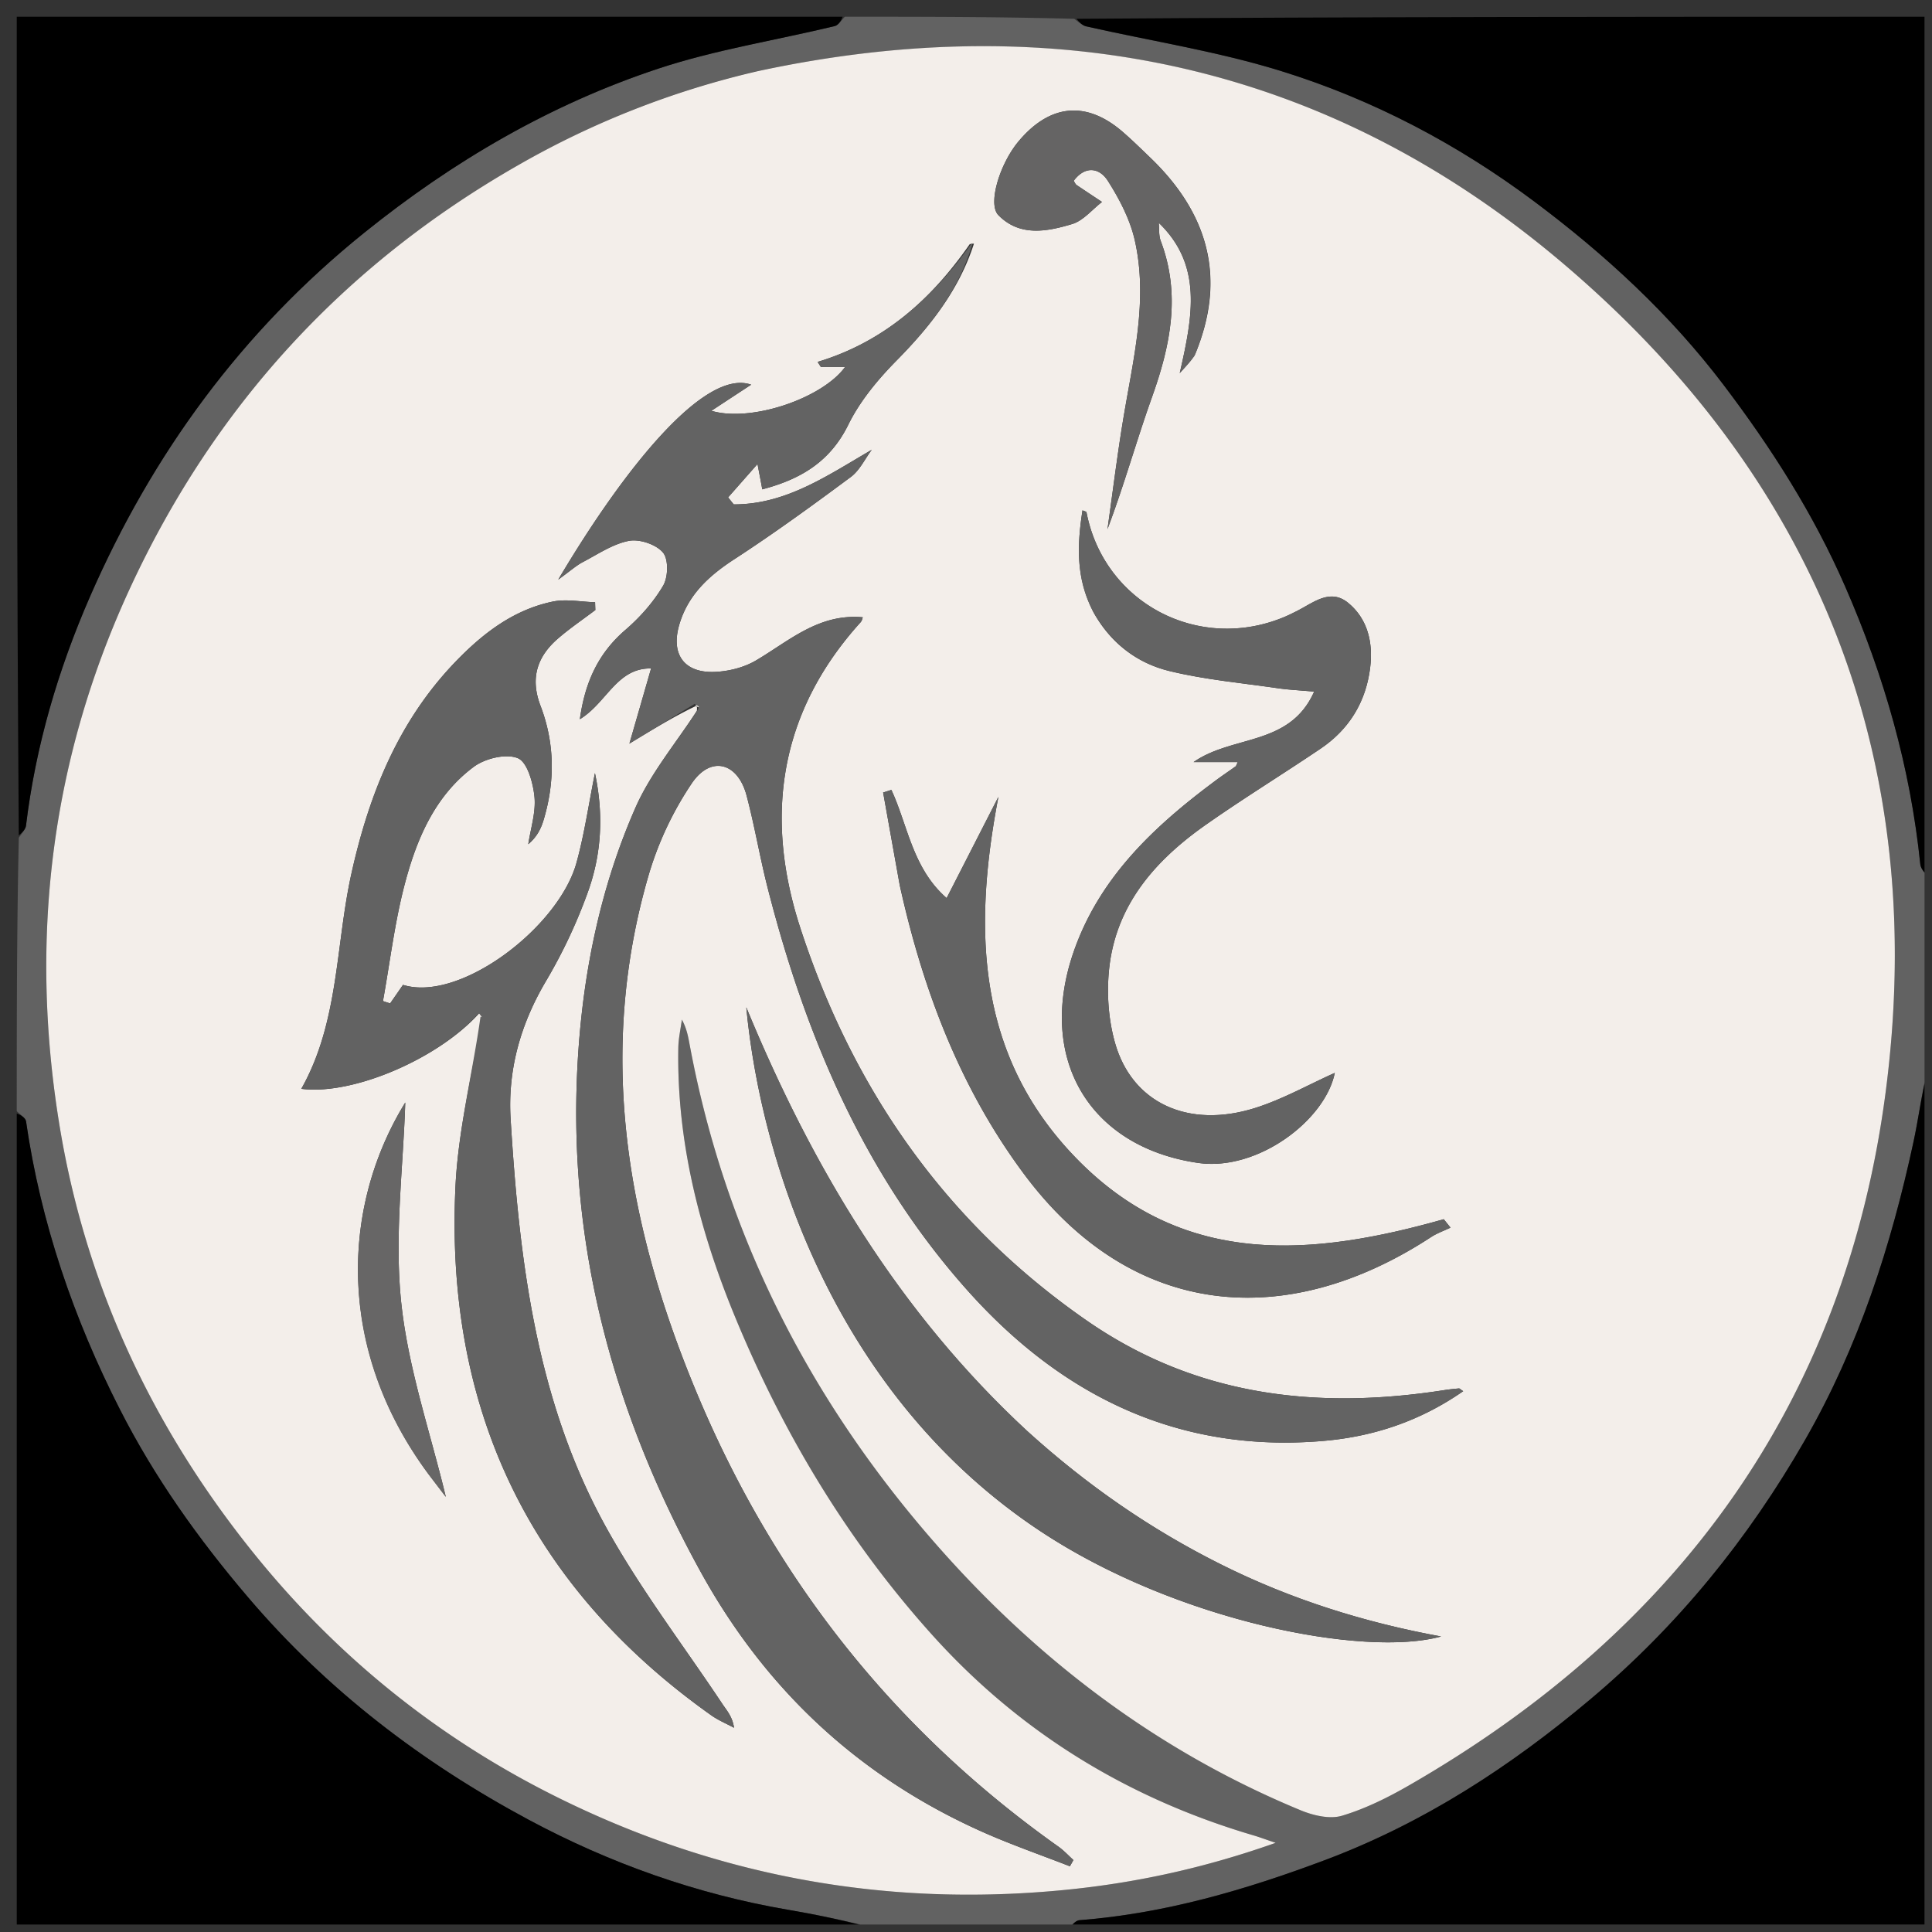 <?xml version="1.0" encoding="UTF-8"?>
<svg data-bbox="1.3 1.3 148.501 148.501" height="200" viewBox="0 0 150 150" width="200" xmlns="http://www.w3.org/2000/svg" data-type="color">
    <rect x="0" y="0" width="150" height="150" fill="#333333" stroke="none"/>
    <g>
        <defs>
            <clipPath id="6f8978ce-74a3-4e01-9709-63124aa580a2">
                <path d="M1 1h148.418v148.418H1Zm0 0"/>
            </clipPath>
            <clipPath id="b181d658-4370-48e5-9676-fe214fed90c3">
                <path d="M83 1h66.418v68H83Zm0 0"/>
            </clipPath>
            <clipPath id="406d6fda-8c8e-4626-8aa4-de215f088c00">
                <path d="M83 83h66.418v66.418H83Zm0 0"/>
            </clipPath>
            <clipPath id="00c8263a-8130-4943-9047-d1004dbbd6a1">
                <path d="M1 86h67v63.418H1Zm0 0"/>
            </clipPath>
        </defs>
        <g clip-path="url(#6f8978ce-74a3-4e01-9709-63124aa580a2)">
            <path d="M65.602 1.3c5.875 0 11.753 0 17.796.16.422.306.66.524.938.587C89.398 3.195 94.57 3.992 99.512 5.53c7.105 2.211 13.683 5.672 19.66 10.153 5.48 4.105 10.492 8.722 14.652 14.21 3.7 4.88 6.969 9.997 9.43 15.637 3.023 6.91 5.066 14.055 5.836 21.567.043.414.465.789.71 1.183 0 4.856 0 9.711-.155 14.727-.465 1.988-.692 3.836-1.083 5.648-1.746 8.098-4.261 15.903-8.421 23.145-4.407 7.676-9.875 14.422-16.653 20.12-6.234 5.247-12.96 9.626-20.644 12.505-6.168 2.312-12.426 4.144-19.028 4.656-.347.027-.66.473-.992.719-4.984 0-9.969 0-15.11-.156a90 90 0 0 0-6.554-1.375c-7.09-1.215-13.824-3.614-20.101-6.977-8.258-4.426-15.649-10.05-21.797-17.277-3.864-4.532-7.278-9.332-9.957-14.602-3.59-7.043-6.14-14.477-7.282-22.348-.043-.293-.472-.53-.722-.796 0-7.028 0-14.051.16-21.23.293-.419.523-.669.559-.942.746-6.184 2.5-12.118 4.972-17.785 4.84-11.083 11.785-20.59 21.29-28.243 6.917-5.57 14.445-9.965 22.831-12.742 4.438-1.469 9.125-2.2 13.688-3.3.308-.075.535-.477.8-.727M58.63 5.563c-6.497 1.515-12.65 3.972-18.42 7.273-13.512 7.727-23.578 18.687-30.121 32.84C3.973 58.91 2.277 72.758 4.574 87.098c1.996 12.484 7.16 23.59 15.059 33.414 6.433 8.008 14.265 14.351 23.469 18.945 12.52 6.25 25.761 8.652 39.683 7.266 5.457-.543 10.77-1.703 16.258-3.645-.781-.262-1.246-.437-1.719-.578-9.773-2.879-18.16-8.008-24.972-15.594-6.625-7.37-11.645-15.777-15.391-24.93-2.695-6.597-4.426-13.43-4.297-20.624.012-.73.18-1.461.277-2.188.41.75.504 1.441.637 2.125 2.707 14.375 9.07 26.984 18.582 38.016 7.985 9.257 17.465 16.55 28.824 21.246.977.402 2.246.707 3.196.426 1.808-.54 3.558-1.407 5.207-2.356 20.851-11.992 33.8-29.676 36.988-53.633 3.473-26.093-5.363-48.031-25.383-64.843C103 5.039 81.953.539 58.63 5.563m0 0" fill="#626262" data-color="1"/>
        </g>
        <g clip-path="url(#b181d658-4370-48e5-9676-fe214fed90c3)">
            <path d="M149.8 68.102c-.245-.215-.667-.59-.71-1.004-.77-7.512-2.813-14.657-5.836-21.567-2.461-5.64-5.73-10.758-9.43-15.636-4.16-5.489-9.172-10.106-14.652-14.211-5.977-4.48-12.555-7.942-19.66-10.153-4.942-1.539-10.114-2.336-15.176-3.484-.277-.063-.516-.281-.758-.586 22.055-.16 44.098-.16 66.223-.16zm0 0" fill="#000000" data-color="2"/>
        </g>
        <g clip-path="url(#406d6fda-8c8e-4626-8aa4-de215f088c00)">
            <path d="M83.004 149.8c.152-.245.465-.69.812-.718 6.602-.512 12.86-2.344 19.028-4.656 7.683-2.88 14.41-7.258 20.644-12.504 6.778-5.7 12.246-12.445 16.653-20.121 4.16-7.242 6.675-15.047 8.422-23.145.39-1.812.617-3.66 1.082-5.469.156 22.192.156 44.36.156 66.614zm0 0" fill="#000000" data-color="2"/>
        </g>
        <g clip-path="url(#00c8263a-8130-4943-9047-d1004dbbd6a1)">
            <path d="M1.3 86.45c.25.085.68.323.723.616 1.141 7.871 3.692 15.305 7.282 22.348 2.68 5.27 6.093 10.07 9.957 14.602 6.148 7.226 13.539 12.851 21.797 17.277 6.277 3.363 13.011 5.762 20.101 6.977 2.137.363 4.262.808 6.375 1.375-22.062.156-44.105.156-66.234.156zm0 0" fill="#000000" data-color="2"/>
        </g>
        <path d="M65.422 1.3c-.086.25-.313.653-.621.727-4.563 1.102-9.25 1.832-13.688 3.301C42.727 8.105 35.2 12.5 28.281 18.07c-9.504 7.653-16.449 17.16-21.289 28.243C4.52 51.98 2.766 57.914 2.02 64.098c-.036.273-.266.523-.56.761C1.3 43.688 1.3 22.535 1.3 1.301zm0 0" fill="#000000" data-color="2"/>
        <path d="M58.785 5.535C81.953.54 103 5.04 120.992 20.145c20.02 16.812 28.856 38.75 25.383 64.843-3.187 23.957-16.137 41.64-36.988 53.633-1.649.95-3.399 1.816-5.207 2.356-.95.28-2.22-.024-3.196-.426-11.359-4.696-20.84-11.988-28.824-21.246-9.512-11.032-15.875-23.64-18.582-38.016-.133-.684-.226-1.375-.637-2.125-.097.727-.265 1.457-.277 2.188-.129 7.195 1.602 14.027 4.297 20.625 3.746 9.152 8.766 17.558 15.39 24.93 6.813 7.585 15.2 12.714 24.973 15.593.473.14.938.316 1.719.578-5.488 1.942-10.8 3.102-16.258 3.645-13.922 1.386-27.164-1.016-39.683-7.266-9.204-4.594-17.036-10.937-23.47-18.945-7.898-9.824-13.062-20.93-15.058-33.414-2.297-14.34-.601-28.188 5.516-41.422 6.543-14.153 16.61-25.114 30.12-32.84a68.1 68.1 0 0 1 18.575-7.3M37.195 78.68s-.015-.032.196.273c-.7 4.387-1.817 8.75-2.028 13.16-.82 17.211 5.7 31.02 19.852 41.059.55.39 1.183.652 1.777.973-.133-.872-.558-1.329-.902-1.844-3.098-4.656-6.535-9.133-9.2-14.028-5.292-9.734-6.578-20.527-7.245-31.39-.235-3.852.78-7.399 2.765-10.746a40.6 40.6 0 0 0 3.238-6.895c1.059-2.937 1.227-6.012.543-9.219-.492 2.442-.82 4.743-1.433 6.961-1.39 5.032-9.067 10.86-13.469 9.48l-1 1.442c-.184-.062-.371-.12-.555-.183.551-3.051.914-6.157 1.707-9.141.918-3.473 2.344-6.82 5.344-9.047.88-.652 2.504-1.047 3.422-.668.738.305 1.184 1.922 1.29 3.004.116 1.2-.298 2.445-.481 3.672.672-.563.996-1.219 1.199-1.914.883-2.961.855-5.938-.246-8.82-.832-2.176-.258-3.864 1.41-5.282.902-.773 1.894-1.445 2.844-2.164q-.013-.3-.02-.605c-1.105-.031-2.254-.27-3.305-.047-3.043.637-5.421 2.477-7.527 4.66-4.43 4.602-6.7 10.238-8.074 16.399-1.254 5.597-.961 11.558-3.902 16.765 3.972.52 10.62-2.32 13.8-5.855m16.856-23.875c.043.047.09.093.05.386-1.617 2.504-3.597 4.852-4.777 7.547-2.629 5.989-3.976 12.375-4.422 18.899-.992 14.406 2.54 27.761 9.473 40.355 5.113 9.285 12.434 16.055 22.094 20.32 2.16.95 4.398 1.727 6.597 2.586l.274-.484c-.39-.355-.754-.754-1.184-1.055C69.34 134.27 60.012 122.418 54 107.914c-5.363-12.934-7.645-26.164-3.656-39.918a25.8 25.8 0 0 1 3.375-7.191c1.48-2.172 3.562-1.602 4.242.949.621 2.336 1.02 4.73 1.613 7.074 2.942 11.57 7.524 22.387 15.559 31.379 7.305 8.18 16.379 12.633 27.625 11.664 3.906-.336 7.52-1.547 10.844-3.86-.23-.156-.282-.218-.325-.214-.375.035-.75.07-1.125.129-9.914 1.547-19.3.484-27.785-5.403-10.949-7.597-18.156-17.96-22.234-30.488-2.817-8.652-1.63-16.746 4.68-23.719.124-.136.156-.355.171-.39-3.402-.309-5.687 1.812-8.27 3.34-.937.558-2.148.863-3.25.902-2.347.082-3.382-1.363-2.737-3.625.668-2.34 2.3-3.836 4.304-5.137 3.086-2.008 6.07-4.18 9.028-6.375.683-.508 1.09-1.394 1.625-2.11-3.477 2.017-6.657 4.247-10.72 4.24q-.216-.269-.433-.544l2.282-2.59c.183.961.269 1.41.37 1.965 3-.789 5.27-2.152 6.68-5.02.899-1.827 2.285-3.495 3.73-4.964 2.622-2.656 4.864-5.492 6.024-9.09-.02 0-.043 0-.324.035-2.95 4.254-6.652 7.59-11.813 9.145q.129.204.258.402h1.867c-1.75 2.406-7.253 4.316-10.375 3.395a1638 1638 0 0 1 3.09-2.028c-3.586-1.27-9.789 6.383-14.98 15.137.926-.668 1.379-1.082 1.902-1.36 1.172-.613 2.332-1.41 3.59-1.652.828-.156 2.11.278 2.64.906.442.524.407 1.91.012 2.579-.754 1.28-1.797 2.453-2.93 3.43-2.085 1.796-3.128 4.019-3.534 6.933 2.09-1.27 2.867-3.992 5.53-3.942-.573 1.993-1.124 3.903-1.683 5.836 1.903-1.156 3.48-2.117 5.184-2.93M79.68 111.04c-9.895-9.164-16.633-20.45-21.739-32.832 1.18 12.36 7.114 30.258 22.82 40.664 10.614 7.035 25.2 9.82 31.126 8.184-5.953-1.09-11.664-2.883-17.07-5.586-5.454-2.723-10.422-6.149-15.137-10.43m5.23-63.48c1.317 2.355 3.356 3.93 5.899 4.543 2.761.671 5.629.925 8.453 1.34.789.113 1.59.148 2.77.253-1.891 4.262-6.325 3.344-9.364 5.473h3.43c-.11.23-.121.3-.164.332-.516.371-1.047.723-1.559 1.105-4.71 3.5-8.937 7.434-10.969 13.153-2.965 8.355 1.121 15.297 9.617 16.531 4.61.668 9.872-3.312 10.61-6.992-2.035.91-4.04 2.05-6.188 2.726-5.18 1.633-9.566-.378-10.882-5.082-.551-1.957-.672-4.18-.391-6.199.664-4.719 3.656-8.039 7.41-10.683 2.918-2.051 5.961-3.918 8.918-5.914 2.238-1.504 3.55-3.637 3.879-6.313.238-1.926-.184-3.781-1.715-5.031-1.422-1.16-2.746.035-4.031.668-.285.14-.57.285-.863.41-6.68 2.832-14.06-1.055-15.415-8.106-.007-.054-.164-.082-.312-.148-.402 2.645-.543 5.223.867 7.934M69.867 68.793c1.785 8.035 4.649 15.629 9.586 22.289 8.484 11.45 20.54 12.238 31.66 4.961.461-.3 1-.488 1.504-.73l-.523-.653c-10.11 2.856-20 3.774-28.227-4.422-8.039-8.015-8.363-17.898-6.351-28.37-1.309 2.554-2.614 5.112-4.02 7.859-2.66-2.329-3.004-5.63-4.289-8.399l-.64.203c.413 2.317.828 4.63 1.3 7.262m22.93-41.309c2.457-5.918 1-10.941-3.508-15.261-.687-.66-1.371-1.332-2.09-1.957-2.828-2.465-5.66-2.215-8.105.691-1.473 1.746-2.43 4.883-1.578 5.75 1.664 1.691 3.777 1.273 5.726.688.867-.262 1.551-1.125 2.317-1.715-.66-.442-1.325-.875-1.98-1.32-.087-.063-.13-.188-.22-.32.891-1.196 2-1.024 2.653 0 .902 1.417 1.726 2.995 2.093 4.616 1.051 4.657-.128 9.23-.886 13.813-.477 2.86-.828 5.742-1.235 8.613 1.305-3.45 2.258-6.902 3.461-10.262 1.43-4 2.243-7.96.676-12.105-.164-.43-.11-.942-.156-1.418 3.398 3.281 2.652 7.207 1.629 11.672.64-.696.87-.95 1.203-1.485M33.32 114.52l1.293 1.695c-1.191-4.977-2.945-10.016-3.472-15.176-.528-5.168.172-10.457.324-15.441-4.977 8.09-5.383 19.172 1.855 28.922m0 0" fill="#f3eeea" data-color="3"/>
        <path d="M75.516 18.875c-1.059 3.64-3.301 6.477-5.922 9.133-1.446 1.469-2.832 3.137-3.73 4.965-1.41 2.867-3.68 4.23-6.68 5.02-.102-.556-.188-1.005-.371-1.966l-2.282 2.59.434.543c4.062.008 7.242-2.222 10.719-4.238-.536.715-.942 1.601-1.625 2.11-2.957 2.195-5.942 4.366-9.028 6.374-2.004 1.301-3.636 2.797-4.304 5.137-.645 2.262.39 3.707 2.738 3.625 1.101-.04 2.312-.344 3.25-.902 2.582-1.528 4.867-3.649 8.27-3.34-.016.035-.047.254-.172.39-6.31 6.973-7.497 15.067-4.68 23.72 4.078 12.526 11.285 22.89 22.234 30.487 8.485 5.887 17.871 6.95 27.785 5.403.375-.059.75-.094 1.125-.13.043-.003.094.06.325.216-3.325 2.312-6.938 3.523-10.844 3.86-11.246.968-20.32-3.485-27.625-11.665-8.035-8.992-12.617-19.809-15.559-31.379-.594-2.344-.992-4.738-1.613-7.074-.68-2.55-2.762-3.121-4.242-.95a25.8 25.8 0 0 0-3.375 7.192C46.355 81.75 48.637 94.98 54 107.914c6.012 14.504 15.34 26.356 28.156 35.445.43.301.793.7 1.184 1.055l-.274.484c-2.199-.859-4.437-1.636-6.597-2.585-9.66-4.266-16.98-11.036-22.094-20.32-6.934-12.595-10.465-25.95-9.473-40.356.446-6.524 1.793-12.91 4.422-18.899 1.18-2.695 3.16-5.043 4.906-7.71-.015-.231-.164-.301-.308-.372-1.574.961-3.152 1.922-5.055 3.078.559-1.933 1.11-3.843 1.684-5.836-2.664-.05-3.442 2.672-5.531 3.942.406-2.914 1.449-5.137 3.535-6.934 1.133-.976 2.175-2.148 2.93-3.43.394-.667.43-2.054-.012-2.578-.532-.628-1.813-1.062-2.641-.906-1.258.242-2.418 1.04-3.59 1.653-.523.277-.976.69-1.902 1.359 5.191-8.754 11.394-16.406 14.98-15.137-.984.645-1.914 1.254-3.09 2.028 3.122.921 8.625-.989 10.375-3.395h-1.867q-.129-.199-.258-.402c5.16-1.555 8.864-4.891 11.934-9.172.121-.031.102-.051.102-.051m0 0" fill="#636363" data-color="4"/>
        <path d="M37.168 78.672c-3.152 3.543-9.8 6.383-13.773 5.863 2.94-5.207 2.648-11.168 3.902-16.765 1.375-6.16 3.644-11.797 8.074-16.399 2.106-2.184 4.484-4.023 7.527-4.66 1.051-.223 2.2.016 3.305.047q.007.306.02.605c-.95.719-1.942 1.39-2.844 2.164-1.668 1.418-2.242 3.106-1.41 5.282 1.101 2.882 1.129 5.859.246 8.82-.203.695-.528 1.351-1.2 1.914.184-1.227.598-2.473.481-3.672-.105-1.082-.55-2.7-1.289-3.004-.918-.379-2.543.016-3.422.668-3 2.227-4.426 5.574-5.344 9.047-.793 2.984-1.156 6.09-1.707 9.14l.555.184 1-1.441c4.402 1.379 12.078-4.45 13.469-9.48.613-2.22.941-4.52 1.433-6.962.684 3.207.516 6.282-.543 9.22a40.6 40.6 0 0 1-3.238 6.894c-1.984 3.347-3 6.894-2.765 10.746.667 10.863 1.953 21.656 7.246 31.39 2.664 4.895 6.101 9.372 9.199 14.028.344.515.77.972.902 1.844-.594-.32-1.226-.583-1.777-.973-14.153-10.04-20.672-23.848-19.852-41.059.211-4.41 1.328-8.773 1.946-13.195-.016 0 .054.031.12.066a19 19 0 0 0-.261-.312m0 0" fill="#626262" data-color="1"/>
        <path d="M79.785 111.129c4.61 4.191 9.578 7.617 15.031 10.34 5.407 2.703 11.118 4.496 17.07 5.586-5.925 1.636-20.511-1.149-31.124-8.184-15.707-10.406-21.64-28.305-22.82-40.664 5.105 12.383 11.843 23.668 21.843 32.922m0 0" fill="#626262" data-color="1"/>
        <path d="M84.844 47.43c-1.344-2.582-1.203-5.16-.801-7.805.148.066.305.094.312.148 1.356 7.051 8.735 10.938 15.415 8.106.293-.125.578-.27.863-.41 1.285-.633 2.61-1.828 4.031-.668 1.531 1.25 1.953 3.105 1.715 5.031-.328 2.676-1.64 4.809-3.879 6.313-2.957 1.996-6 3.863-8.918 5.914-3.754 2.644-6.746 5.964-7.41 10.683-.281 2.02-.16 4.242.39 6.2 1.317 4.703 5.704 6.714 10.883 5.081 2.149-.675 4.153-1.816 6.188-2.726-.738 3.68-6 7.66-10.61 6.992-8.496-1.234-12.582-8.176-9.617-16.531 2.031-5.719 6.258-9.653 10.969-13.153.512-.382 1.043-.734 1.559-1.105.043-.031.054-.102.164-.332h-3.43c3.039-2.129 7.473-1.211 9.363-5.473-1.18-.105-1.98-.14-2.77-.254-2.823-.414-5.69-.668-8.452-1.34-2.543-.613-4.582-2.187-5.965-4.671m0 0" fill="#636363" data-color="4"/>
        <path d="M69.84 68.633c-.445-2.473-.86-4.785-1.274-7.102l.641-.203c1.285 2.77 1.629 6.07 4.29 8.399 1.405-2.747 2.71-5.305 4.019-7.86-2.012 10.473-1.688 20.356 6.351 28.371 8.227 8.196 18.117 7.278 28.227 4.422l.523.653c-.504.242-1.043.43-1.504.73-11.12 7.277-23.175 6.488-31.66-4.961-4.937-6.66-7.8-14.254-9.613-22.45m0 0" fill="#636363" data-color="4"/>
        <path d="M92.746 27.625c-.281.395-.512.648-1.152 1.344 1.023-4.465 1.77-8.39-1.63-11.672.048.476-.007.988.157 1.418 1.567 4.144.754 8.105-.676 12.105-1.203 3.36-2.156 6.813-3.46 10.262.406-2.871.757-5.754 1.234-8.613.758-4.582 1.937-9.157.886-13.813-.367-1.62-1.19-3.199-2.093-4.617-.653-1.023-1.762-1.195-2.653 0 .09.133.133.258.22.32.655.446 1.32.88 1.98 1.32-.766.59-1.45 1.454-2.317 1.716-1.949.585-4.062 1.003-5.726-.688-.852-.867.105-4.004 1.578-5.75 2.445-2.906 5.277-3.156 8.105-.691.719.625 1.403 1.297 2.09 1.957 4.508 4.32 5.965 9.343 3.457 15.402m0 0" fill="#656464" data-color="5"/>
        <path d="M33.234 114.41c-7.152-9.64-6.746-20.722-1.77-28.812-.151 4.984-.85 10.273-.323 15.441.527 5.16 2.28 10.2 3.472 15.176-.336-.442-.816-1.07-1.379-1.805m0 0" fill="#676666" data-color="6"/>
        <path d="M75.543 18.906c.031.012.055.012.023-.011-.05-.02-.03 0-.023.011m0 0" fill="#636363" data-color="4"/>
        <path d="M53.988 54.73a.37.37 0 0 1 .285.176c-.132-.008-.18-.054-.285-.176m0 0" fill="#f3eeea" data-color="3"/>
        <path d="M37.184 78.676c.074.101.16.203.246.308-.067-.035-.137-.066-.227-.218-.023-.118-.008-.086-.02-.09m0 0" fill="#f3eeea" data-color="3"/>
    </g>
</svg>
